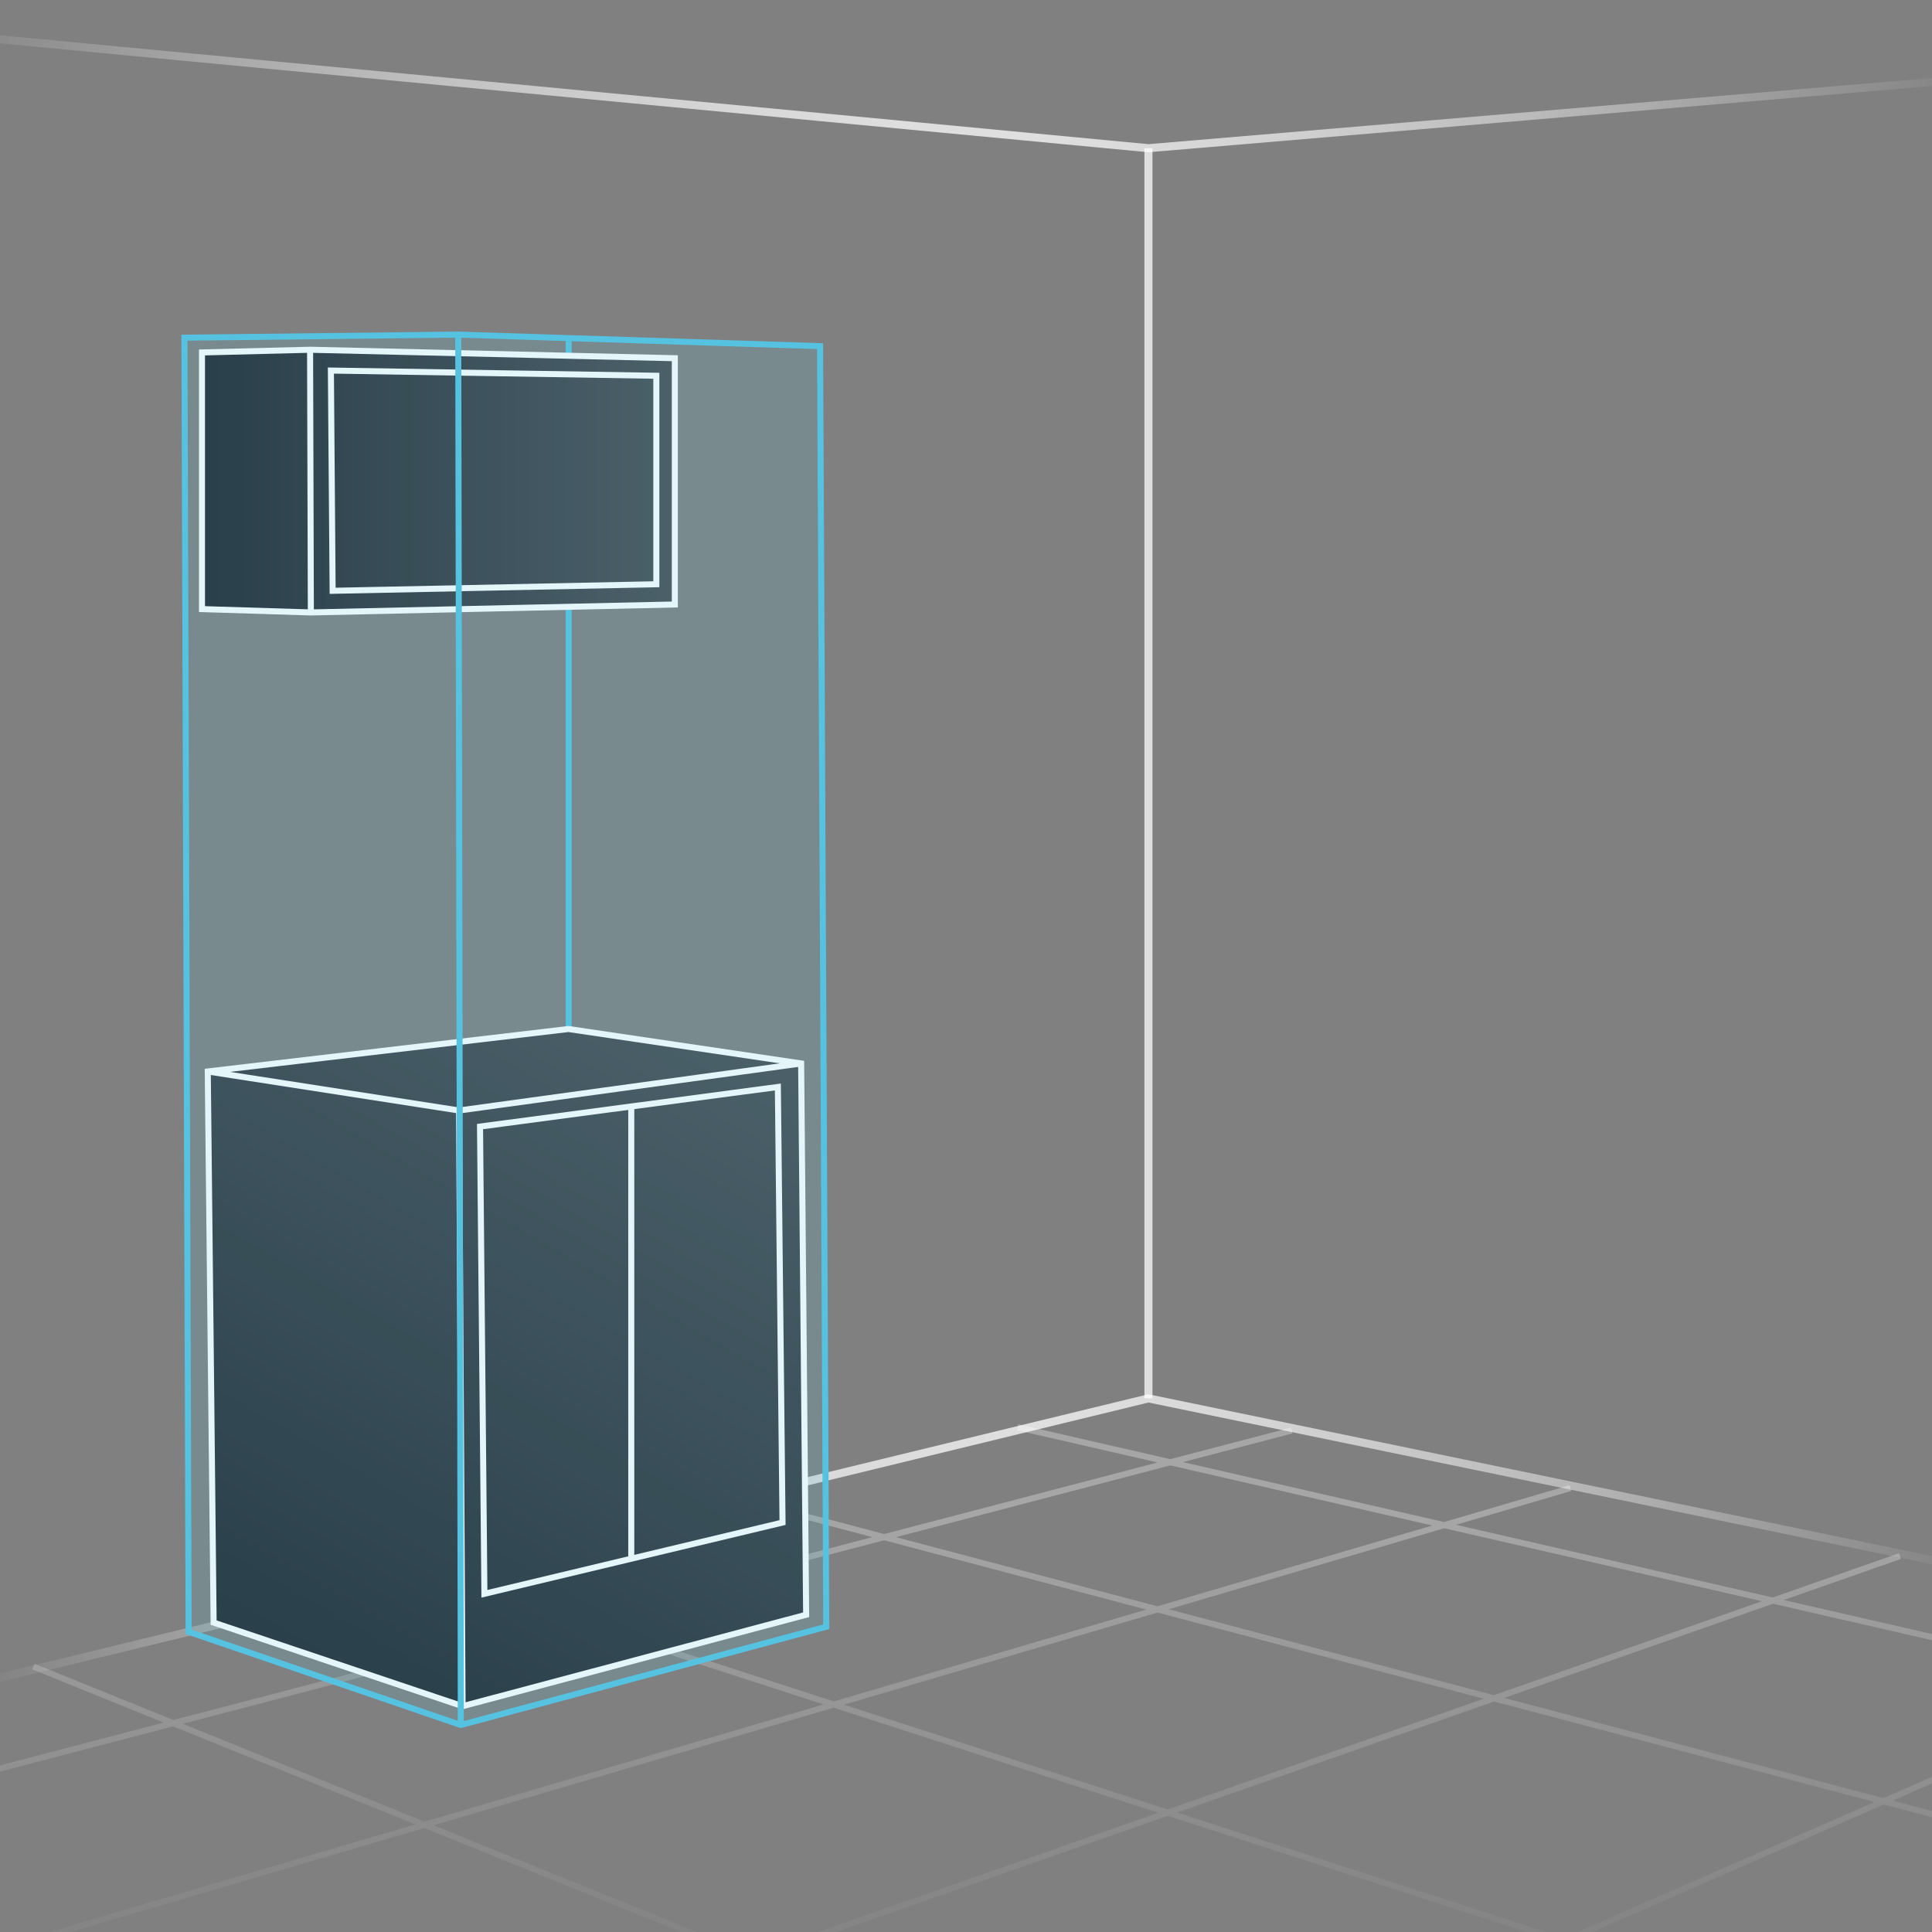 <?xml version="1.0" encoding="UTF-8"?>
<svg id="Ebene_1" xmlns="http://www.w3.org/2000/svg" xmlns:xlink="http://www.w3.org/1999/xlink" viewBox="0 0 1920 1920">
  <rect x="0" y="0" width="1920" height="1920" fill="#808080" stroke="none"/>
  <defs>
    <style>
      .cls-1 {
        opacity: .3;
        stroke: url(#Unbenannter_Verlauf_95);
      }

      .cls-1, .cls-2, .cls-3, .cls-4, .cls-5, .cls-6, .cls-7, .cls-8 {
        stroke-miterlimit: 10;
      }

      .cls-1, .cls-2, .cls-4, .cls-5, .cls-6, .cls-7 {
        fill: none;
      }

      .cls-1, .cls-3, .cls-5, .cls-6, .cls-8 {
        stroke-width: 6px;
      }

      .cls-2 {
        stroke: url(#Unbenannter_Verlauf_49);
      }

      .cls-2, .cls-4, .cls-7 {
        opacity: .75;
        stroke-width: 8px;
      }

      .cls-9 {
        fill: #56c2e1;
        opacity: .15;
      }

      .cls-3 {
        fill: url(#Unbenannter_Verlauf_9);
      }

      .cls-3, .cls-4, .cls-5, .cls-8 {
        stroke: #fff;
      }

      .cls-6 {
        stroke: #56c2e1;
      }

      .cls-7 {
        stroke: url(#Unbenannter_Verlauf_49-2);
      }

      .cls-8 {
        fill: url(#Unbenannter_Verlauf_9-2);
      }
    </style>
    <linearGradient id="Unbenannter_Verlauf_95" data-name="Unbenannter Verlauf 95" x1="938.98" y1="2018.08" x2="938.98" y2="1415.45" gradientUnits="userSpaceOnUse">
      <stop offset="0" stop-color="#fff" stop-opacity="0"/>
      <stop offset=".08" stop-color="#fff" stop-opacity=".05"/>
      <stop offset=".22" stop-color="#fff" stop-opacity=".18"/>
      <stop offset=".41" stop-color="#fff" stop-opacity=".4"/>
      <stop offset=".64" stop-color="#fff" stop-opacity=".7"/>
      <stop offset=".85" stop-color="#fff"/>
    </linearGradient>
    <linearGradient id="Unbenannter_Verlauf_49" data-name="Unbenannter Verlauf 49" x1="-76.71" y1="89.58" x2="1969.62" y2="89.58" gradientUnits="userSpaceOnUse">
      <stop offset="0" stop-color="#fff" stop-opacity="0"/>
      <stop offset=".03" stop-color="#fff" stop-opacity=".1"/>
      <stop offset=".11" stop-color="#fff" stop-opacity=".34"/>
      <stop offset=".19" stop-color="#fff" stop-opacity=".54"/>
      <stop offset=".26" stop-color="#fff" stop-opacity=".7"/>
      <stop offset=".34" stop-color="#fff" stop-opacity=".83"/>
      <stop offset=".41" stop-color="#fff" stop-opacity=".93"/>
      <stop offset=".47" stop-color="#fff" stop-opacity=".98"/>
      <stop offset=".53" stop-color="#fff"/>
      <stop offset=".57" stop-color="#fff" stop-opacity=".97"/>
      <stop offset=".63" stop-color="#fff" stop-opacity=".9"/>
      <stop offset=".7" stop-color="#fff" stop-opacity=".78"/>
      <stop offset=".78" stop-color="#fff" stop-opacity=".62"/>
      <stop offset=".86" stop-color="#fff" stop-opacity=".4"/>
      <stop offset=".95" stop-color="#fff" stop-opacity=".15"/>
      <stop offset="1" stop-color="#fff" stop-opacity="0"/>
    </linearGradient>
    <linearGradient id="Unbenannter_Verlauf_49-2" data-name="Unbenannter Verlauf 49" x1="-26.03" y1="1531.41" x2="1970.66" y2="1531.41" xlink:href="#Unbenannter_Verlauf_49"/>
    <linearGradient id="Unbenannter_Verlauf_9" data-name="Unbenannter Verlauf 9" x1="310.66" y1="1669.3" x2="697.24" y2="999.73" gradientUnits="userSpaceOnUse">
      <stop offset="0" stop-color="#222830"/>
      <stop offset="1" stop-color="#4a4f55"/>
    </linearGradient>
    <linearGradient id="Unbenannter_Verlauf_9-2" data-name="Unbenannter Verlauf 9" x1="200.73" y1="478.11" x2="670.64" y2="478.11" xlink:href="#Unbenannter_Verlauf_9"/>
  </defs>
  <path id="Grid" class="cls-1" d="M1011.26,1418.37l985.48,226.22M2011.77,1827.1l-1284.8-339.59M1743.52,1990.21l-1322.61-428.27M920.26,2015.3L33.17,1656.22M-26.72,1945.34l1587.39-466.54M1888.14,1546.43l-1290.48,452.14M1454.84,1972.72l541.9-237.25-541.9,237.25ZM1283.7,1421.61L-133.81,1792.55"/>
  <line class="cls-6" x1="565.13" y1="1520.03" x2="565.13" y2="335.32"/>
  <g id="Wand">
    <polyline class="cls-2" points="-76.33 31.85 1141.31 147.29 1969.28 77.35"/>
    <line class="cls-4" x1="1141.31" y1="147.29" x2="1141.31" y2="1389.7"/>
    <polyline class="cls-7" points="-25.08 1673.33 1141.31 1389.7 1969.85 1560.79"/>
  </g>
  <g id="Werkzeugschrank">
    <polygon class="cls-3" points="206.48 1064.82 212.3 1612.51 459.7 1695.59 801.14 1604.72 796.17 1056.84 564.92 1022.62 206.48 1064.82"/>
    <polyline class="cls-5" points="206.48 1064.82 456.23 1103.6 796.17 1056.84"/>
    <line class="cls-5" x1="456.23" y1="1103.6" x2="459.7" y2="1695.59"/>
    <polygon class="cls-5" points="477.04 1119.57 481.4 1583.9 777.67 1513.09 773.04 1080.22 477.04 1119.57"/>
    <line class="cls-5" x1="627.35" y1="1099.59" x2="627.35" y2="1549.02"/>
  </g>
  <g id="Hängeschrank">
    <polygon class="cls-8" points="200.73 350.26 200.73 605.32 308.92 608.64 670.64 600.72 670.64 356 308.15 347.57 200.73 350.26"/>
    <line class="cls-5" x1="308.15" y1="347.57" x2="308.92" y2="608.64"/>
    <polygon class="cls-5" points="328.84 368.26 330.56 587.13 652.26 580.62 652.26 373.43 328.84 368.26"/>
  </g>
  <polygon class="cls-6" points="183.29 335.58 187.45 1621.65 457.96 1714.3 821.13 1616.64 814.98 344 455.41 332.51 183.29 335.58"/>
  <line class="cls-6" x1="455.41" y1="332.51" x2="457.96" y2="1714.3"/>
  <polygon class="cls-9" points="183.29 335.58 187.45 1621.65 457.96 1714.3 821.13 1616.64 814.98 344 455.41 332.51 183.29 335.58"/>
</svg>